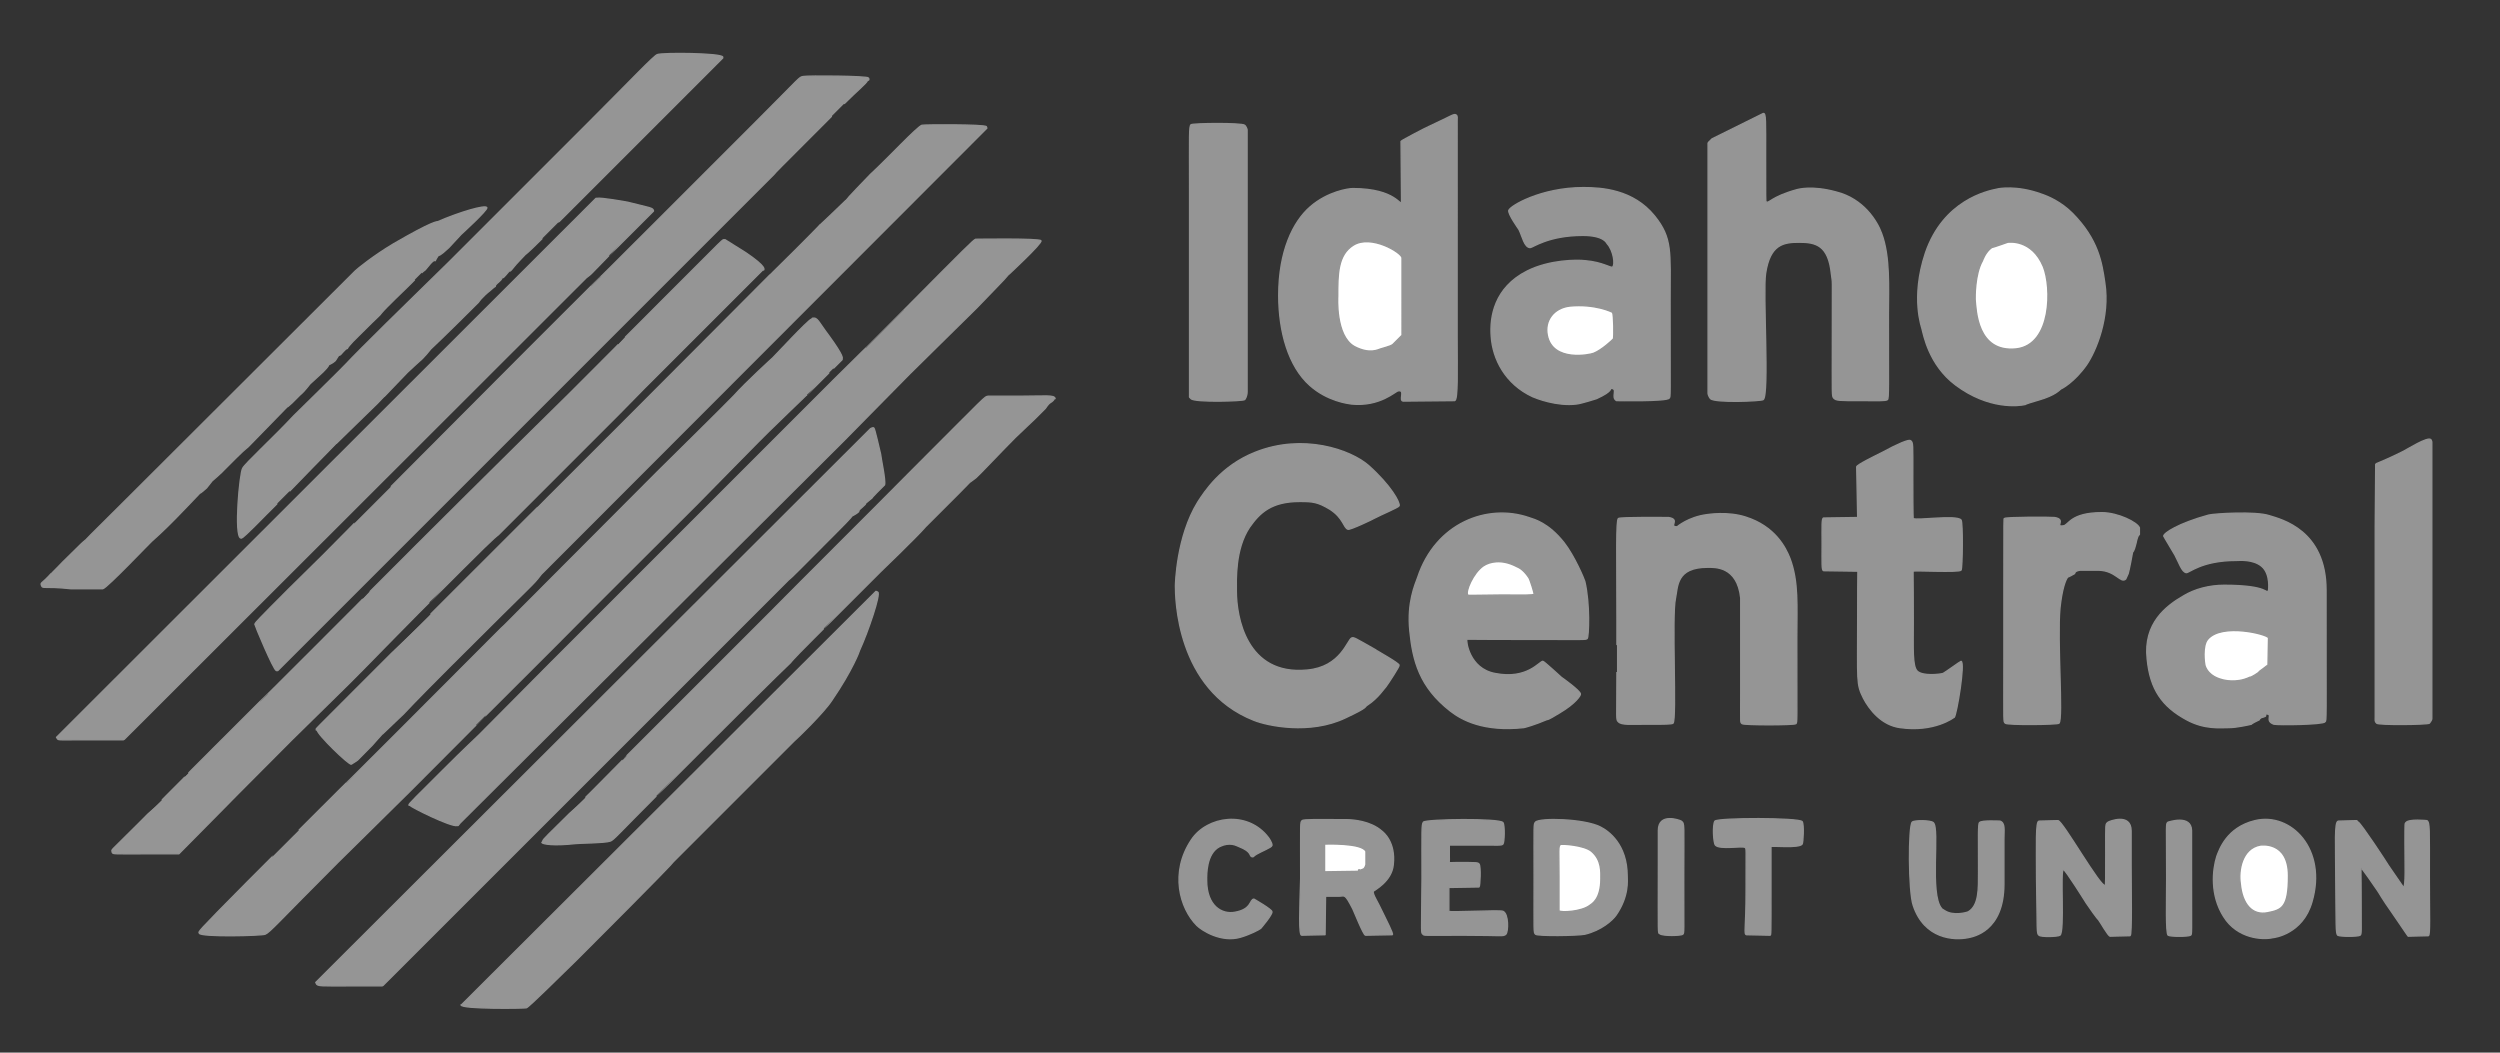 <?xml version="1.0" encoding="utf-8"?>
<!-- Generator: Adobe Illustrator 24.2.3, SVG Export Plug-In . SVG Version: 6.00 Build 0)  -->
<svg version="1.0" id="Layer_1" xmlns="http://www.w3.org/2000/svg" xmlns:xlink="http://www.w3.org/1999/xlink" x="0px" y="0px"
	 viewBox="0 0 513 216" style="enable-background:new 0 0 513 216;" xml:space="preserve">
<rect x="0" y="0" width="513" height="216" fill="#333333" stroke="none"/>
<style type="text/css">
	.st0{fill:#959595;stroke:#959595;stroke-width:0.283;stroke-linecap:round;stroke-linejoin:round;stroke-miterlimit:11.339;}
	.st1{fill:#FFFFFF;stroke:#959595;stroke-width:0.283;stroke-linecap:round;stroke-linejoin:round;stroke-miterlimit:11.339;}
</style>
<path class="st0" d="M49.4,110.4h0.2c0.1,0,1.1-0.8,5-4.8c4.6-4.6-0.3,0.3,4.8-4.8c0.1-0.1,9.5-9.8,9.6-9.8c1.4-1.4,9.8-9.5,9.8-9.6
	c0,0,4.8-5,4.8-5c0.4-0.4,2.4-2.2,2.5-2.3c0.8-0.6,2.3-2.5,2.3-2.5c0.4-0.4,2.2-2,9.8-9.6c0,0,0.5-0.9,2.5-2.5
	c0.9-0.8,0.9-0.7,0.9-0.7c0.1,0-0.2-0.2,0.7-0.9c0.9-0.8,0.6-0.8,0.7-0.9c0.1-0.1,0.1,0.3,0.9-0.7c1.3-1.6,0.1,0.3,1.6-1.6
	c0.1-0.2,2.3-2.5,2.3-2.5c0,0,0.3-0.1,3.4-3.2c6.8-6.8,0.3-0.3,6.4-6.4c6.4-6.4,9.5-9.5,9.6-9.6l21.1-21.1l0-0.2
	c-0.3-0.8-12.3-0.9-13.4-0.5c-0.7,0.2-5.1,4.9-14.3,14.1c-9.3,9.3-18.8,18.8-28.4,28.4C83.6,62.1,73.8,71.7,71,74.7
	C70.8,75,60.4,85.2,60.3,85.3c-4.4,4.7-10,9.8-10.5,10.8C49.2,97,48,110,49.4,110.4L49.4,110.4z"/>
<path class="st0" d="M52.3,128.1c0,0.2,3.8,9.3,4.4,9.5l0.3,0L158.8,35.8c0.4-0.5,0.7-0.8,9.6-9.7c4.6-4.6-0.3,0.3,4.8-4.8
	c2.7-2.7,4.7-4.3,4.8-4.8c0,0,0.5,0,0.2-0.5c-0.2-0.4-12.4-0.5-13.4-0.3c-0.9,0.2-0.2-0.2-9.5,9.1c-6.3,6.3-12.5,12.5-18.8,18.8
	c-26.9,26.9,1.1-1.2-28.1,28C99,81,89.7,90.4,80.3,99.8c-14.8,14.8-0.7,0.7-14,14.1c-0.1,0.1-7,6.9-7,6.9c-6.4,6.4-6.8,6.9-6.9,7.1
	L52.3,128.1L52.3,128.1z"/>
<path class="st0" d="M350.6,29.2c-0.2,0.4-0.1,0-0.1,0.4v51.1c0,0.3,0.3,0.9,0.5,1.1c0.9,0.9,10.4,0.5,10.8,0.2
	c1.3-0.9-0.1-22.2,0.5-25.9c0.9-6,3.7-6.4,6.9-6.4c3.4,0,6,0.6,6.6,6.5c0.3,2.6,0.2-0.9,0.2,12.8c0,12.6-0.1,12.2,0.3,12.7
	c0.5,0.5,1,0.5,5.5,0.5c3.5,0,5.1,0.1,5.5-0.2c0.3-0.3,0.2-2.7,0.2-17.6c0-5.2,0.4-11.7-1.4-16.5c-0.9-2.5-3.7-7.1-9.3-8.5
	c-5.1-1.4-7.9-0.5-8-0.5c-5.5,1.5-5.8,3-6.4,2.5c-0.1-0.1-0.1-0.1-0.1-9.3c0-7.1,0.1-9-0.5-8.8l-10.5,5.2
	C351.3,28.5,350.6,29.2,350.6,29.2L350.6,29.2z"/>
<path class="st0" d="M287.6,41.4c-0.2,1.2-1-2.7-10-2.7c-0.9,0-5.1,0.6-8.7,3.7c-3.6,3.1-6.5,9.2-6.5,18.2c0,7.5,2,14.6,6.4,18.5
	c3.6,3.2,7.8,3.7,8.5,3.8c5.9,0.6,9.1-2.7,9.6-2.7c1.6-0.3,0,2.1,1.1,2.1l10.5-0.1c0.7-0.2,0.5-6.1,0.5-13V24.7
	c0-0.5,0.1-0.9-0.2-1.1c-0.5-0.3-0.7,0.1-5.7,2.4c-0.1,0-5.5,2.8-5.6,3L287.6,41.4L287.6,41.4z"/>
<path class="st0" d="M244.1,38.6v42.6c0,0.4-0.1,0.2,0.3,0.6c0.7,0.8,10.7,0.5,11,0.2c0.1-0.1,0.5-0.7,0.5-1.6V26.6
	c0-0.1-0.3-0.8-0.5-0.9c-0.6-0.5-10.6-0.4-11-0.1C244,26,244.1,27.6,244.1,38.6L244.1,38.6z"/>
<path class="st0" d="M65.1,149.8c-0.1,0.8,6.6,7.3,7,7l1.1-0.7c0.1,0,0.4-0.4,3.2-3.2c0,0,2-2.3,2.1-2.3c0.2-0.2,4.3-4.1,4.3-4.1
	c0.4-0.4,2-2.2,9.4-9.6c19-19,16.7-16.3,18.9-19.1l91.4-91.5l-0.1-0.3c-0.3-0.5-13-0.4-13.2-0.3c-1,0.3-7,6.8-10.6,10.1
	c-0.5,0.5-5,5.2-5,5.3c-2.8,2.7-5.2,5-5.3,5c0,0,0.4-0.3-5.1,5.2c-4.7,4.6-5.1,5.1-5.2,5.1c-4,4-14.3,14.4-31,31.1
	c-32.5,32.5-1.6,1.5-31.1,31c-15.3,15.3,0.3-0.3-15.6,15.6c-2.6,2.6-5.2,5.2-7.8,7.8c-8.1,8.1-7.6,7.6-7.6,7.7V149.8L65.1,149.8z"/>
<path class="st0" d="M314,50.8c0.5,0,3.7-2.5,10.8-2.5c4.4,0,4.9,1.6,5,1.7c1.3,1.4,1.7,4.4,1.1,4.8c-0.3,0.3-2-1-5.6-1.3
	c-1.7-0.2-7.3-0.2-11.9,2.1c-6.8,3.4-7.7,9.5-7.4,13.4c0.3,4.7,2.9,9.8,8.5,12.4c0.7,0.3,4.9,2,9,1.5c1-0.1,4.1-1.1,4.1-1.1
	c3.5-1.6,2.7-2.1,3-2.1c1.5,0-0.1,1.8,1.1,2.5c0.1,0,10.3,0.2,10.8-0.5c0.3-0.4,0.2,1,0.2-20.2c0-9.9,0.5-12.6-3.2-17.2
	c-4.4-5.4-10.8-5.8-14.6-5.8c-8.7,0-15.1,3.8-15.3,4.7c-0.1,0.8,1.9,3.6,2.1,3.9C312.4,48.5,312.8,50.8,314,50.8L314,50.8z"/>
<path class="st0" d="M409.8,38.8c-2,0.4-11,2.3-14.7,13.1c-3.1,9.3-0.7,15.4-0.7,15.6c0.3,1.1,1.4,7.4,6.9,11.5
	c6.8,5.1,13,4.3,14.3,4c0,0-0.1-0.1,2.7-0.9c3.5-1,4.3-2.1,4.6-2.3c0.1,0,2.8-1.4,5.3-5c1.9-2.8,4.8-9.7,3.7-16.8
	c-0.6-4.1-1.3-8.8-6.6-14.2c-2.4-2.4-5-3.5-6.5-4C413.8,38,410.1,38.7,409.8,38.8L409.8,38.8z"/>
<path class="st0" d="M11.8,151.6c0.2,0.3,0.4,0.2,6.6,0.2c6.9,0,6.8,0,6.9,0l0.2-0.1L120.3,57c1.5-1.2-0.2,0.4,4.6-4.5
	c4.8-4.8,0.2-0.2,4.6-4.6c0.7-0.7,1.5-1.5,2.3-2.3c2.2-2.2,2.3-2.3,2.3-2.3c-0.1-0.7-0.6-0.6-5.3-1.8c-0.5-0.1-5.6-1-6.3-0.8l-0.2,0
	L11.6,151.3L11.8,151.6L11.8,151.6z"/>
<path class="st0" d="M27.1,101.3c-10,9.9-9.3,9.3-9.4,9.4c-1.5,1.3,0.2-0.3-4.8,4.6c0,0-2.3,2.4-2.4,2.4c-2,2.2-2.2,1.8-2,2.4
	c0.3,0.8,0.3,0.1,6,0.7c0.1,0,6.6,0,6.6,0c0.9-0.2,9.9-9.7,10.1-9.8c0,0,2.6-2.3,5-4.8c1-1,4.8-5,4.8-5c0,0,0.1,0.1,1.4-1.1
	c0,0,1.1-1.4,1.1-1.4c0,0,2.2-1.9,2.5-2.3c0.9-0.9,1.7-1.7,2.5-2.5c2.1-2.1,2.5-2.2,2.5-2.3l7.9-8.1c0.2-0.1,0,0.1,1-0.8
	c0.4-0.4,1.6-1.6,1.6-1.6c1.3-1.1,1.9-2.2,2.3-2.5c0.2-0.2,2.5-2.3,2.5-2.3c1.3-1.3,1.1-1.4,1.1-1.4c0.1-0.1,0.9-0.4,1.4-0.9
	c0,0,0.7-1.1,0.7-1.1c0.1-0.1,0.1,0.3,0.9-0.7c0.8-0.9,0.8-0.6,0.9-0.7c0,0-0.2,0,1.1-1.4c0.5-0.5,0.8-0.8,1.1-1.1
	c5.1-5.1,4-3.8,4.8-4.8c0.7-0.9,5.1-5.1,5.5-5.5c2.6-2.6-0.2,0.2,2.7-2.7c1-1,0.1,0.2,1.4-1.4c1.2-1.5,1.3-1.1,1.4-1.1
	c0,0,0.5-1,0.7-1.1c0,0,0.2,0.2,2.1-1.6c0,0,2.5-2.7,2.5-2.7c0,0,5.5-5,5.3-5.5c-0.3-0.6-5.5,0.9-10.1,2.9c-0.1,0-0.9-0.2-9,4.5
	c-4.2,2.5-7.5,5.2-7.9,5.6L27.1,101.3L27.1,101.3z"/>
<path class="st0" d="M23,174.8c0.2,0.5-0.2,0.4,6.7,0.4c6.1,0,7,0,7,0l9-9.1c0.5-0.5,3-3.1,14.1-14.2c1.1-1.1,14.1-13.8,14.2-14
	c0.3-0.3,13.8-14.1,14-14.2c7.4-7.4,0.3-0.3,7.1-7.1c7.2-7.2,7.1-6.8,7.1-6.8L127,85l5.2-5.3l24.3-24.3l0.2,0c0-0.1,0.8-0.5-3.6-3.5
	c-0.6-0.4-4.3-2.7-4.3-2.7h-0.2c-0.4,0,0.4-0.7-10.6,10.3c-21.8,21.8-0.8,0.9-20.9,21c-0.3,0.3-19,18.7-31.5,31.2
	c-21.8,21.8-0.8,0.9-20.9,21c-19.9,19.9,1-1.1-21,20.9c-10.2,10.2,0.3-0.2-10.4,10.5c-5.6,5.6-0.3,0.3-5.3,5.3
	c-5.4,5.4-5.1,4.9-5,5.3V174.8L23,174.8z"/>
<path class="st0" d="M84.2,165.3c0.1,0.3,8.3,4.4,9.6,4.1H94c0,0,0,0,0.4-0.5l78.8-78.5c0.1-0.1,13.4-13.6,13.5-13.7
	c0.1-0.1,13.6-13.4,13.7-13.5c0.1-0.1,6.6-6.8,6.6-6.9c0.1-0.1,6.9-6.4,6.6-6.9c-0.3-0.5-13.3-0.3-13.4-0.3
	c-0.5,0.2-1.7,1.4-14.6,14.4c-15.2,15.3-0.7,0.7-14.6,14.5c-9.7,9.7-19.4,19.4-29.1,29.1c-30.5,30.5-28.8,28.8-29.1,29.1
	c-0.9,0.9-13.4,13.5-14.5,14.6c-0.9,0.9-2.8,2.6-7.3,7.1c-5.5,5.5-7.1,7-7.1,7.3L84.2,165.3L84.2,165.3z"/>
<path class="st1" d="M287.6,68.9c0,0-0.1,0.1-0.9,0.9c-1,1-0.9,0.9-0.9,0.9c-0.5,0.4-2.3,0.8-2.5,0.9c-0.4,0.1-2.2,1.2-5.4-0.5
	c-3.9-2.2-3.4-10.2-3.4-10.3c0-4.5,0-8.5,3.2-10.5c3.7-2.3,10,1.6,10,2.6V68.9L287.6,68.9z"/>
<path class="st1" d="M412,49.7c0.2,0,4.9-0.7,7.3,5c1.7,4.2,1.8,16.1-5.6,16.9c-8,0.8-8.2-7.9-8.4-10.2c0-0.2-0.1-5.1,1.5-7.9
	c0,0,0.6-1.8,1.9-2.7C408.9,50.8,412,49.7,412,49.7L412,49.7z"/>
<path class="st1" d="M331.1,69.5c-0.1,0.2-2.5,2.4-4.1,3c-0.7,0.3-8.4,1.9-9.5-3.7c-0.6-3,1.3-5.6,4.6-6c5.2-0.5,8.7,1.2,8.8,1.3
	C331.2,64.6,331.2,69.2,331.1,69.5L331.1,69.5z"/>
<path class="st0" d="M40.9,191.5c0.3,0.8,12.8,0.5,13.5,0.2c1-0.4,2.7-2.5,14.9-14.7c0.1-0.1,14.7-14.5,14.9-14.7
	c30.4-30.5,0.8-0.8,29.5-29.5c9.4-9.5,19.3-19.3,29.5-29.5c0.1-0.1,14.5-14.8,14.7-14.9c0.1-0.1,7.5-7.3,7.6-7.3
	c3.9-3.9,0.2-0.2,3.7-3.7c1.8-1.8-0.1,0.1,1.8-1.8c1.7-1.7,1.8-1.8,1.8-1.8v-0.2c0-0.1,0.5-0.3-2.7-4.7c-2.2-2.9-2.3-3.8-3.4-3.6
	c0,0,0,0.1-0.2,0.2c-0.7,0.2-7.3,7.3-7.9,7.9c-0.1,0.1-5.3,4.8-8,7.8c-1.8,1.9-15.6,15.5-15.7,15.6c-2.9,2.9-30.6,30.7-31.4,31.5
	c-0.8,0.7,0,0-21.1,21.1c-22,22-1.1,1-21,20.9c-10.8,10.8-0.2,0.2-10.5,10.5C39.9,191.9,40.8,191.1,40.9,191.5L40.9,191.5z"/>
<path class="st0" d="M111.2,172.9c0.2,0.3,2.3,0.7,6.9,0.2c0.5-0.1,5.9-0.1,7.1-0.5c0.7-0.2,1.6-1.4,9.4-9.2
	c9.5-9.5,0.3-0.3,9.2-9.2c17.5-17.5,17.1-16.9,18.5-18.3c0,0-0.3,0.1,4.6-4.8c4.3-4.3-0.3,0.3,4.6-4.6c3.1-3.1,6.1-6.1,9.2-9.2
	c0.1-0.1,7.6-7.3,9.2-9.2c0,0-0.1,0.1,4.6-4.6c1.7-1.7,2.2-2.2,2.3-2.3c2.1-2.1,2.2-2.3,2.3-2.3l1.2-0.9c0.2-0.1,5.7-5.9,8-8.2
	c0,0,3.8-3.6,4.1-3.9c1.6-1.6,2-2,2.1-2.1c0,0,0.6-0.9,0.9-1.1c0,0,0.9-0.5,0.9-0.9h0.2c-0.1-0.8-2.2-0.5-6.6-0.5c-6.2,0-7,0-7.1,0
	c-0.9,0.2,0.2-0.7-15.5,15c-10.1,10.2-20.3,20.3-30.4,30.5c-7.6,7.6-15.3,15.3-22.9,22.9c-11.1,11.1,0.4-0.4-11.4,11.5
	c-5.5,5.5,0.2-0.2-5.7,5.7c-4.2,4.2-5.6,5.4-5.5,5.7L111.2,172.9L111.2,172.9z"/>
<path class="st0" d="M64.8,201.6l0.1,0.2c0.2,0.6,1.1,0.5,6.6,0.5c6.5,0,6.8,0,6.9,0l0.2-0.1l83.1-83.1c0.8-0.6,2.9-2.8,9.9-9.8
	c3.5-3.5,3.2-3.4,3.2-3.4c0,0,1-0.5,1.4-0.9c0.1-0.1-0.2-0.2,0.7-0.9c1.4-1.2,0-0.3,1.4-1.4c1.5-1.2-0.1,0.1,1.6-1.6
	c1.4-1.4,1.6-1.6,1.6-1.6c0.3-0.8-0.8-5.8-0.8-6.3c-0.2-0.8-1.2-5.3-1.4-5.4c-0.1-0.1-0.6,0.1-0.7,0.2L64.8,201.6L64.8,201.6z"/>
<path class="st0" d="M381.2,106.2l-7,0.1c-0.4,0.1-0.3,1.7-0.3,5.4c0,3.8-0.1,5.3,0.3,5.4l7,0.1c0.1,0,0-0.6,0,9.2
	c0,13.7-0.3,13.9,1.2,16.9c1.2,2.3,3.7,5.5,7.5,6c7.1,1,11-2.1,11.1-2.1c0.5-0.5,2.3-11.3,1.4-11.5c-0.1,0-3.4,2.4-3.7,2.5
	c-0.7,0.2-4.2,0.6-5.3-0.5c-1-1-0.8-4.6-0.8-10c0-10.4-0.1-10.5,0-10.5c0.2-0.2,9.3,0.3,9.8-0.2c0.3-0.3,0.4-9.9,0-10.3
	c-1-1.1-9.2,0.2-9.8-0.3c-0.1-0.1-0.1-6.4-0.1-8.2c0-7.3,0.1-7.4-0.5-7.8c-0.4-0.2-2.6,0.7-5.7,2.4c-1.6,0.8-5.3,2.6-5.3,3
	L381.2,106.2L381.2,106.2z"/>
<path class="st0" d="M487.4,108.2l0,38.9c0,0.8-0.1,0.9,0.3,1.3c0.4,0.4,10.3,0.3,10.8,0c0,0,0.5-0.6,0.5-0.9V90.7
	c0-0.2-0.2-0.5-0.2-0.5c-0.7-0.6-4.8,2-5.6,2.4c-5,2.5-5.6,2.4-5.7,2.7L487.4,108.2L487.4,108.2z"/>
<path class="st0" d="M277.4,130.9c-0.9,0.3-2.2,6-9.2,6.6c-12.5,1.2-14.5-11-14.5-16.2c0-2.3-0.3-8.6,2.7-13.1
	c2.1-3,4.5-5.3,10.3-5.3c2.7,0,3.7,0.1,6.2,1.6c2.8,1.8,2.8,3.8,3.7,4.1c0.4,0.2,5.4-2.2,5.5-2.3c1.1-0.6,4.9-2.2,5-2.5
	c0.2-0.7-1.7-4.2-6.3-8.3c-3.7-3.2-13.4-6.6-23.2-2.7c-7.1,2.8-10.5,8.2-11.8,10.2c-4.4,7.1-4.6,16.9-4.6,17.2
	c0,2.3,0.1,21.3,16.1,27.6c2.7,1.1,11.5,3,18.8-0.5c5.1-2.4,3.6-2.1,4.6-2.7c2.1-1.4,3.3-3.3,3.7-3.7c0.6-0.8,2.8-4.2,2.7-4.4
	c-0.1-0.5-4.7-3-4.7-3.1C277.8,130.8,277.9,130.8,277.4,130.9L277.4,130.9z"/>
<path class="st0" d="M316.6,135.7c-0.7,0-3.2,3.8-9.8,2.5c-5.4-1-6-6.8-5.8-7c0.1-0.1-0.6,0,12.6,0c12.1,0,11.8,0.1,12.1-0.2
	c0.3-0.3,0.6-7.1-0.5-11.7c-0.1-0.4-2.1-5.2-4.3-8c-3.2-4-6-4.7-7.2-5.1c-8.5-2.9-19.1,1.1-22.8,12.3c-0.5,1.4-2.2,5.1-1.6,11
	c0.6,6.1,2,11.5,8.3,16.4c2.3,1.8,6.8,4.3,15.1,3.4c0.1,0,2.3-0.6,4.6-1.6c0.5-0.2-0.1,0.3,2.7-1.4c3.4-2,4.4-3.7,4.3-3.9
	c-0.1-0.7-3.6-3.2-3.9-3.4C320.3,138.9,316.8,135.7,316.6,135.7L316.6,135.7z"/>
<path class="st0" d="M342.4,106.2c-0.1,0-9.9-0.1-10.3,0.2c-0.5,0.5-0.3,7.2-0.3,21c0,10.1,0-0.5,0,10.5c0,10.1-0.2,9.7,0.3,10.2
	c0.6,0.7,2.6,0.5,5.5,0.5c2.7,0-0.1,0,3,0c0.4,0,2.5,0,2.7-0.2c0.8-0.8-0.3-22.1,0.5-25.6c0.5-2.4,0.1-6.4,6.6-6.4
	c1.4,0,6.1-0.3,6.8,6.3c0,0.1,0,1.4,0,13.1c0,6.2,0,0.1,0,6.6c0,6.5-0.1,5.7,0.3,6.1c0.4,0.3,10.6,0.3,11,0
	c0.3-0.3,0.2,0.2,0.2-17.6c0-6.5,0.4-11.5-1.4-16.3c-0.9-2.3-3.1-6.6-9.1-8.5c-3.7-1.2-7.8-0.5-7.9-0.5c-3.9,0.5-6.1,2.5-6.2,2.5
	C342.3,108.1,344.9,106.6,342.4,106.2L342.4,106.2z"/>
<path class="st0" d="M421.6,106.2c-0.8-0.1-10.1-0.1-10.3,0.2c-0.1,0.1-0.1-0.8-0.1,14.1c0,14.1,0,3,0,14.2
	c0,14.6-0.1,13.2,0.3,13.7c0.4,0.4,10.7,0.3,11,0c0.9-0.9-0.4-16.9,0.2-23.6c0.4-3.8,1.1-5.8,1.6-6.4c0,0,0,0.1,1.4-0.7
	c0.1-0.1-0.1-0.5,1.1-0.7c0,0,3.6,0,3.9,0c3.5,0.1,4.5,2.8,5.5,1.8c0,0,0.5-1.1,0.5-1.1c0.2-0.6,0.9-4.3,0.9-4.4
	c0,0,0.3-0.1,0.7-1.8c0.4-2,0.7-1.7,0.7-1.8c0-0.2,0-1.4,0-1.4c-0.4-1.1-4.4-3.1-7.7-3.1c-6.5,0-6.8,2.6-7.9,2.7
	C421.5,108.2,424.1,106.6,421.6,106.2L421.6,106.2z"/>
<path class="st0" d="M448.6,117.5c0.6,0.1,3.1-2.5,10.3-2.5c0.6,0,3.4-0.3,5.2,1.2c1.9,1.6,1.4,5,1.4,5c-0.7,0.8,0.3-1.1-9.1-1.1
	c-3.1,0-6,0.8-8.2,2.1c-3.7,2.1-8.4,5.7-7.6,13c0.6,6.3,3.1,9.8,8.1,12.5c3.7,2,6.8,1.6,8.7,1.6c1.6,0,4.2-0.6,4.6-0.7
	c0,0-0.1-0.1,1.6-0.9c0,0-0.1-0.1,0.5-0.5c0,0,0,0.1,0.7-0.2c0.3-0.1-0.1-0.5,0.2-0.5c1.6,0-0.4,1.4,1.6,2.1
	c0.8,0.2,10.2,0.1,10.5-0.5c0.3-0.4,0.2,0.6,0.2-27c0-12.3-9.1-14.5-11.7-15.3c-2.8-0.9-11.2-0.4-12.4-0.1c-6.2,1.7-9.2,3.7-9.2,4.3
	c0,0,0.2,0.4,2.3,3.9C447.2,115.6,447.7,117.3,448.6,117.5L448.6,117.5z"/>
<path class="st1" d="M301.2,122.1c-0.6-0.6,1.1-4.6,3.2-6c1.2-0.8,3.7-1.5,6.9,0.2c0.2,0.1,1.2,0.4,2.4,2.2c0.3,0.4,1.2,3.4,1.1,3.4
	c-0.1,0.3-2.3,0.2-6.9,0.2C300.8,122.2,301.2,122.2,301.2,122.1L301.2,122.1z"/>
<path class="st0" d="M94.6,206.2c0.1,0.9,13.1,0.7,13.4,0.6c0.5-0.1,7.5-7.1,10.3-9.8c18.7-18.7,19.4-19.6,19.9-20.2l24.7-24.7
	c0.7-0.6,6.1-5.8,7.8-8.4c4.3-6.3,5.7-10.2,5.7-10.3c1.7-3.7,4.4-11.6,3.7-11.9c-0.2-0.1-0.4-0.2-0.4-0.1l-85,84.8L94.6,206.2
	L94.6,206.2z"/>
<path class="st1" d="M465.4,136.4c0,0.1-1.8,1.4-1.8,1.4c0,0,0.1,0.1-0.9,0.7c-1.1,0.7-1.1,0.4-1.1,0.5c-2.8,1.3-5.4,0.5-5.5,0.5
	c-0.7-0.2-2.8-0.7-3.6-2.8c-0.2-0.6-0.6-4.2,0.5-5.5c2.9-3.5,12.5-1,12.5-0.3L465.4,136.4L465.4,136.4z"/>
<path class="st0" d="M257.3,184.5c-0.9,0.1-0.4,2.1-3.9,2.7c-2.6,0.5-5.8-1.2-5.8-6.6c0-1.1-0.1-5.5,2.7-6.9c2.1-1,3.4-0.2,3.9,0
	c2.8,1.1,2.1,1.9,2.7,2.1c0.4,0.1,0.2-0.1,0.9-0.5c1-0.6,3.1-1.4,3.2-1.8c0.1-0.5-0.7-1.6-0.7-1.6c-4.3-5.7-12.6-4.4-15.8,0.4
	c-4.5,6.7-2.4,14.1,1.1,17.6c1,1,5,3.6,9,2.4c2-0.6,3.7-1.5,4.1-1.8c0,0,2.4-2.8,2.3-3.4C261,186.6,257.3,184.5,257.3,184.5
	L257.3,184.5z"/>
<path class="st0" d="M267.1,191.9l4.8-0.1l0.1-7.9c0,0,1.4,0,2.7,0c1.3,0,1.2-0.7,2.9,2.6c0.2,0.4,2.2,5.4,2.6,5.4l5.5-0.1
	c0.3-0.1-1.3-3.1-2-4.6c-1-2.2-2.1-3.7-1.9-4.3c0.1-0.2,3.8-2,4.1-5.5c0.5-4.6-2-6.6-2.4-6.9c-2.3-2-5.8-2.3-7.3-2.3
	c-5.8,0-8.7-0.1-9,0.2c-0.4,0.4-0.3,0-0.3,11.8C266.7,186.8,266.5,191.9,267.1,191.9L267.1,191.9z"/>
<path class="st0" d="M292,191.7c0.3,0.3-0.3,0.2,8.5,0.2c8,0,7.9,0.3,8.5-0.2c0.5-0.5,0.6-4.2-0.6-4.7c-0.8-0.3-11,0.3-11.1,0l0-4.9
	l6.2-0.1c0.2-0.1,0.4-4.2,0-4.7c-0.3-0.3-0.2-0.3-4.7-0.3c-1.9,0-1.3,0.3-1.4-1.1c0-0.5,0-2.5,0-2.5c0,0-0.3,0,5.7,0
	c4.6,0,5,0.1,5.3-0.2c0.3-0.3,0.4-3.9,0-4.4c-0.7-0.9-15.7-0.7-16.3-0.1c-0.4,0.5-0.3,1.6-0.3,11.6
	C291.7,192.2,291.6,191.3,292,191.7L292,191.7z"/>
<path class="st0" d="M315.1,191.7c0.4,0.4,8.6,0.3,10.1,0c3.4-0.8,5.7-2.9,6.4-3.9c2.7-3.9,2.3-7.1,2.3-8c0-6.6-3.9-9.3-5.5-10.1
	c-3.3-1.7-12.5-1.9-13.3-1c-0.4,0.5-0.3,0-0.3,11.6C314.8,191.5,314.7,191.3,315.1,191.7L315.1,191.7z"/>
<path class="st0" d="M345.3,191.7c0.3-0.3,0.2,0,0.2-11.7c0-11.3,0.2-10.9-0.5-11.5c-0.3-0.2-4.7-1.8-4.7,1.9c0,5,0,6.4,0,7.1
	c0,15.1-0.1,13.8,0.3,14.1C341.2,192.1,345,192,345.3,191.7L345.3,191.7z"/>
<path class="st0" d="M352,173.4c0.8,1,5.6,0.1,6.1,0.5c0.3,0.3,0.2-0.3,0.2,8.9c0,7.8-0.5,8.9,0.1,9l4.8,0.1c0.2,0,0.2,0.1,0.2-9
	c0-1.8,0-3.4,0-4.6c0-3.6,0-4.6,0-4.6c0.2-0.2,5.8,0.4,6.4-0.5c0.2-0.3,0.4-4,0-4.6c-0.6-0.8-17.2-0.8-17.9-0.1
	C351.4,169.3,351.6,172.9,352,173.4L352,173.4z"/>
<path class="st0" d="M462.7,168.4c-5.8,1.4-7.3,6-7.8,7.3c-0.9,2.8-1.4,8,1.4,12.4c2.8,4.5,8,4.8,10.1,4.3c0.2,0,6.1-0.7,8-7.3
	C477.6,174.3,470.1,166.6,462.7,168.4L462.7,168.4z"/>
<path class="st0" d="M406.2,168.8c-0.3,0.3-0.2,2.9-0.2,10.1c0,3.5,0.1,6.9-2.1,8.2c-0.4,0.2-3.1,0.9-4.8-0.2
	c-0.7-0.4-0.7-0.5-0.7-0.5c-2.5-2.9-0.3-16.4-1.7-17.6c-0.6-0.5-3.9-0.5-4.3-0.1c-0.8,0.7-0.8,14.2,0.2,17.1
	c2.3,6.9,8.4,7.2,11.3,6.6c0.9-0.2,7.3-1.2,7.3-11c0-0.2,0-0.6,0-9.2c0-1.9,0.3-3.3-0.8-3.7C410.2,168.5,406.6,168.3,406.2,168.8
	L406.2,168.8z"/>
<path class="st0" d="M418.4,191.9c0.4,0.4,3.9,0.3,4.3,0c1-0.7,0-13.4,0.7-13.5c0.4,0,4.7,6.9,4.7,6.9c2.4,3.5,2.5,3.4,2.5,3.4
	c0.4,0.5,2,3.4,2.4,3.4l4.1-0.1c0.4-0.1,0.2-10,0.2-14.4c0-6.2,0-2.8,0-7.1c0-3.8-4.6-1.9-4.7-1.8c-0.6,0.5-0.5,0-0.5,6.4
	c0,5.3,0,6.5-0.1,6.6c-0.9,0.6-8.7-13.2-9.7-13.3l-3.9,0.1c-0.7,0.1-0.5,4.7-0.5,11.8C418.1,191.1,417.9,191.5,418.4,191.9
	L418.4,191.9z"/>
<path class="st0" d="M444.9,191.9c0.4,0.3,4.2,0.3,4.6,0c0.3-0.3,0.2,0.6,0.2-14.2c0-7.3,0-7.3,0-7.3c-0.1-3.3-4.7-1.7-4.8-1.7
	c-0.5,0.4-0.3,0-0.3,11.6C444.6,185,444.4,191.4,444.9,191.9L444.9,191.9z"/>
<path class="st0" d="M479.7,191.9c0.4,0.3,4.2,0.3,4.6,0c0.3-0.3,0.2-0.6,0.2-6.9c0-6.3-0.1-6.8,0-6.9c0.1-0.1,2.8,3.8,3.4,4.7
	c0.3,0.4,0.7,1.3,3.1,4.7c3.3,4.8,3.1,4.6,3.2,4.6l4.1-0.1c0.4-0.1,0.2-4.3,0.2-12.1c0-9.9,0.1-11.1-0.5-11.5c0,0-3.7-0.4-4.3,0.4
	c-0.2,0.3-0.2-0.3-0.2,4.4c0,3.9,0.2,8.8-0.3,8.9c0,0-2.7-3.9-3.1-4.5c-0.4-0.7-5.6-8.6-6.2-8.9c-0.5-0.3,0-0.3-0.4-0.3l-3.7,0.1
	c-0.8,0.2-0.5,4.7-0.5,11.8C479.4,190,479.3,191.5,479.7,191.9L479.7,191.9z"/>
<path class="st1" d="M280.3,174.7c0,0,0,2.7,0,2.7c-0.1,0.5-0.4,0.9-0.5,0.9c0,0-0.4,0.2-0.5,0.2c-0.4,0.2-0.1-0.1-0.5,0
	c-0.1,0,0.1,0.3,0,0.3l-7,0.1l0-5.7C271.9,173.2,279.5,172.9,280.3,174.7L280.3,174.7z"/>
<path class="st1" d="M319.9,186.9c0,0,0-4.4,0-7.1c0-5.2-0.2-6.2,0.3-6.5c0.2-0.2,4.9,0.1,6.4,1.4c2.1,1.8,1.9,4.3,1.9,5.6
	c0,4.3-1.9,5.2-2.3,5.5C324.5,187.1,320.3,187.3,319.9,186.9L319.9,186.9z"/>
<path class="st1" d="M463.8,173.4c0.1,0,5.8-0.9,5.8,6.3c0,6.5-1.3,7-4.3,7.6c-3.1,0.6-5.2-1.7-5.6-6
	C459.3,178.7,460,174.1,463.8,173.4L463.8,173.4z"/>
</svg>
